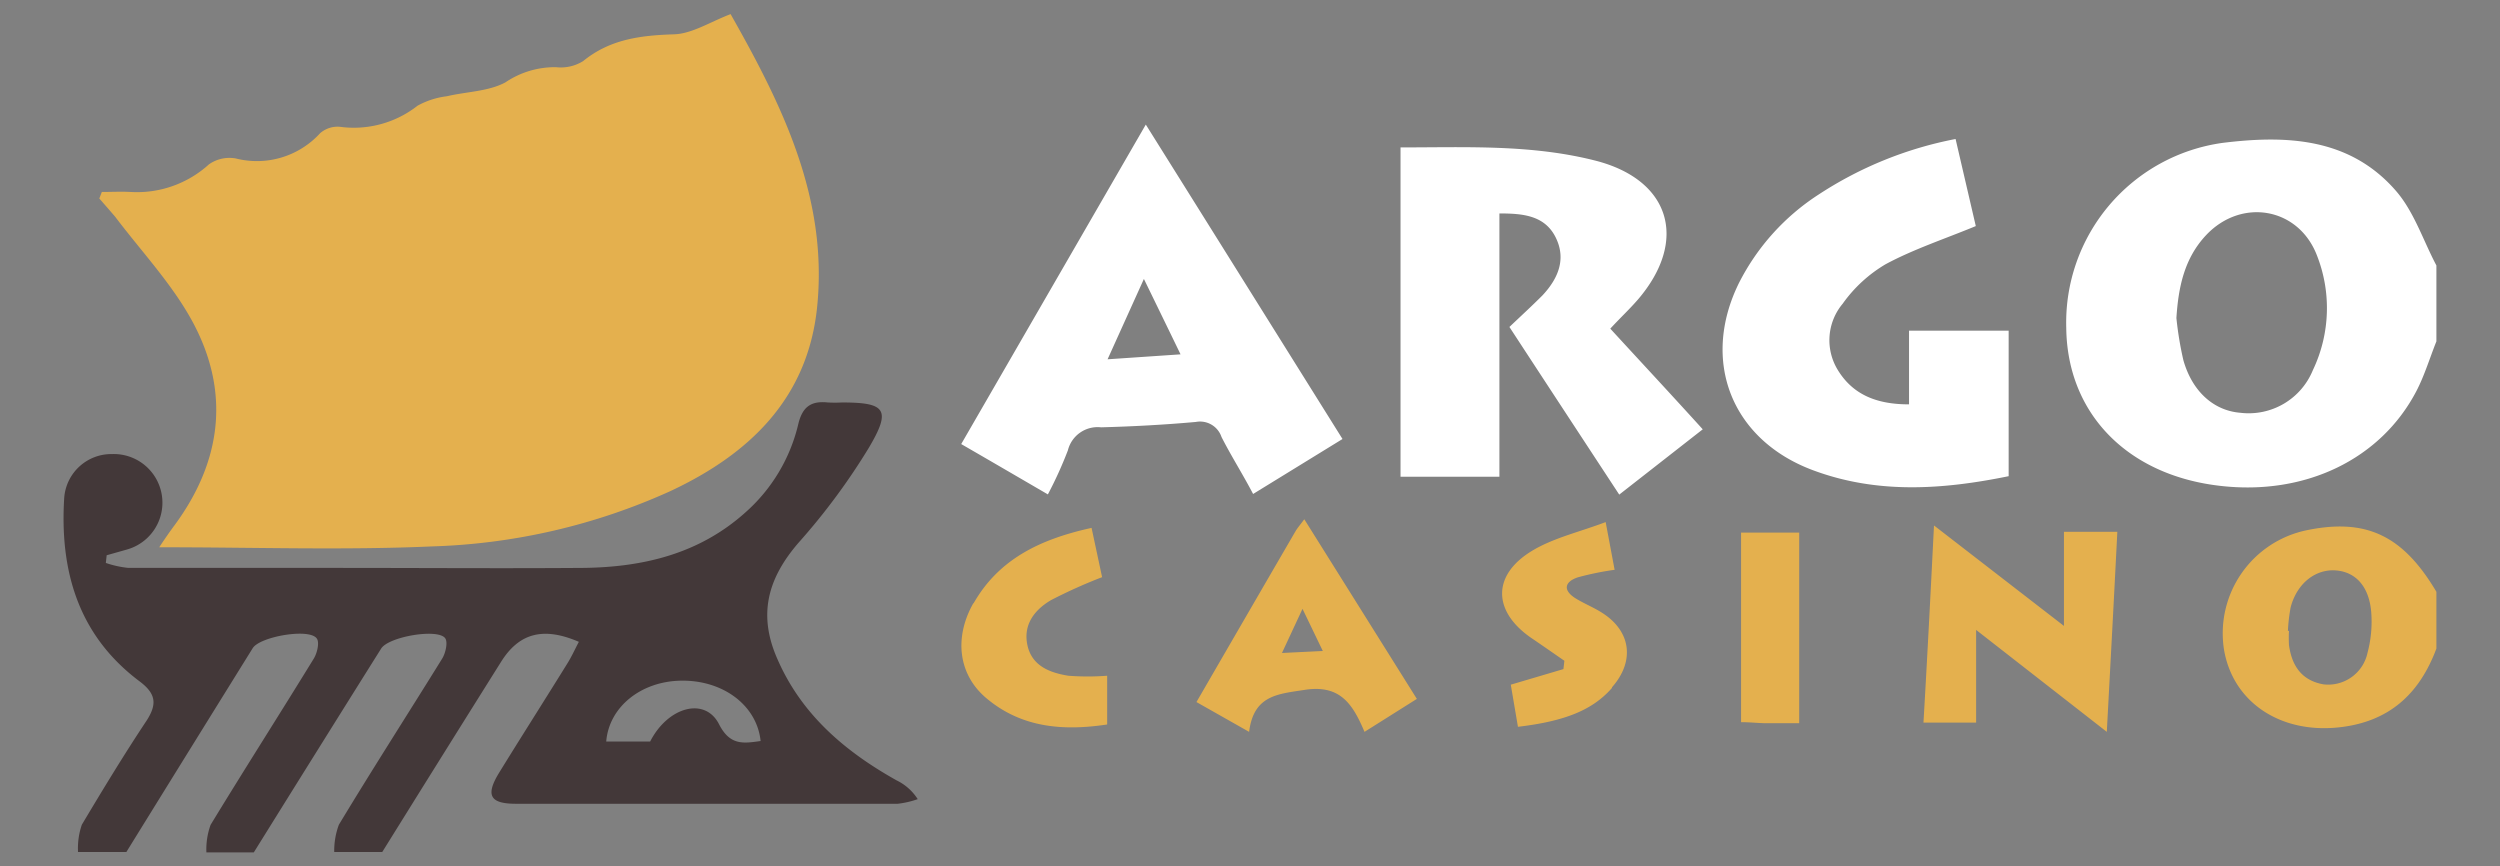 <svg xmlns="http://www.w3.org/2000/svg" viewBox="0 0 237.41 82.26"><rect x="0" y="0" width="237.41" height="82.26" fill="#808080" stroke="none"/><g id="argo-casino"><path d="M7.41,80.91a6.92,6.92,0,0,1,.36-2.59c2-3.35,4-6.65,6.16-9.9,1-1.56.89-2.54-.68-3.72C7.42,60.33,5.66,54.19,6.1,47.25a4.49,4.49,0,0,1,4.55-4.13A4.62,4.62,0,0,1,12,52.2l-1.87.53-.08.73a9.54,9.54,0,0,0,2.14.47c6.6,0,13.2,0,19.81,0,7.8,0,15.61.06,23.42,0,5.68-.07,11-1.34,15.38-5.28a16.12,16.12,0,0,0,5-8.34c.39-1.67,1.21-2.26,2.81-2.09a12.16,12.16,0,0,0,1.35,0c4.15,0,4.7.67,2.55,4.3a61.85,61.85,0,0,1-6.66,9c-3,3.46-3.88,6.92-2,11.12,2.3,5.25,6.42,8.74,11.3,11.47a4.92,4.92,0,0,1,2,1.78,8.7,8.7,0,0,1-1.9.44q-18.12,0-36.25,0c-2.5,0-2.92-.82-1.57-3,2.12-3.44,4.29-6.84,6.42-10.28.42-.66.74-1.38,1.12-2.1-3.39-1.46-5.68-.82-7.38,1.89q-5.65,9-11.29,18.07H31.74a7.11,7.11,0,0,1,.44-2.59C35.39,73,38.73,67.81,42,62.53c.32-.53.55-1.56.27-1.93-.71-.94-5.39-.14-6.08,1q-6.06,9.66-12.09,19.35h-4.5A6.86,6.86,0,0,1,20,78.33c3.22-5.29,6.56-10.51,9.8-15.79.32-.52.56-1.54.28-1.91-.71-1-5.39-.18-6.08.92q-6,9.66-12,19.36ZM72.23,70.37c-.35-3.4-3.59-5.81-7.59-5.73-3.79.07-6.81,2.51-7.07,5.78h4.17c1.69-3.31,5.21-4.26,6.54-1.65C69.32,70.82,70.6,70.6,72.23,70.37Z" style="fill:#433839"/><path d="M64,3.26c-3.17.1-6.07.46-8.62,2.54a4,4,0,0,1-2.58.58A8.38,8.38,0,0,0,48,7.82c-1.61.87-3.7.88-5.56,1.32a7.7,7.7,0,0,0-2.79.9,9.8,9.8,0,0,1-7.38,2,2.53,2.53,0,0,0-1.87.61,8.13,8.13,0,0,1-8,2.4,3.38,3.38,0,0,0-2.56.56,10.15,10.15,0,0,1-7.43,2.62c-.91-.05-1.83,0-2.74,0l-.24.62c.51.58,1,1.14,1.52,1.75,2.47,3.27,5.35,6.32,7.29,9.87,3.63,6.66,2.86,13.26-1.65,19.39-.38.51-.73,1-1.47,2.11,9,0,17.46.29,25.9-.08a59.12,59.12,0,0,0,22.66-5.26c7.47-3.5,13-8.77,13.91-17.4,1.09-10.43-3.36-19.32-8.21-27.89C67.42,2.09,65.71,3.21,64,3.26Z" style="fill:#e4b04e"/><path d="M227.48,18.07c-4.38-5-10.37-5.25-16.42-4.5a17.23,17.23,0,0,0-14.84,17.57c.09,8.13,5.81,14,14.63,15,8.06.93,15.23-2.51,18.62-9,.78-1.5,1.27-3.15,1.9-4.72V25.21C230.1,22.81,229.23,20.05,227.48,18.07Zm-7.84,17.08a6.58,6.58,0,0,1-6.88,4.05c-2.52-.2-4.57-2-5.42-5a32.71,32.71,0,0,1-.66-4c.19-2.94.75-5.68,2.84-7.89,3.34-3.52,8.7-2.62,10.48,1.88A13.67,13.67,0,0,1,219.64,35.15Zm-64.1-6.7c4.82-5.62,3.1-11.4-4.09-13.21C145.37,13.7,139.14,14,133,14V45.27h9.39v-25c2.19,0,4.28.17,5.33,2.25s.24,3.95-1.24,5.53c-1,1-2,1.92-3.14,3,3.47,5.31,6.9,10.54,10.43,15.92l7.93-6.2c-3-3.31-5.87-6.39-8.78-9.56C153.89,30.16,154.76,29.35,155.54,28.45ZM108.81,11.83,91.28,42.17c2.79,1.61,5.41,3.14,8.23,4.78a38.14,38.14,0,0,0,1.9-4.18,2.91,2.91,0,0,1,3.15-2.19c3-.08,6-.24,9-.51A2.15,2.15,0,0,1,116,41.5c.91,1.79,2,3.5,3,5.41l8.49-5.22C121.26,31.73,115.18,22,108.81,11.83Zm-3.63,22.29,3.45-7.63c1.26,2.59,2.32,4.76,3.48,7.16Zm76.11-2.72v7c-3,0-5.29-.87-6.75-3.24a5.4,5.4,0,0,1,.45-6.32,13.26,13.26,0,0,1,4.08-3.75c2.66-1.43,5.58-2.39,8.56-3.62l-1.92-8.27a36.15,36.15,0,0,0-13,5.27,21.65,21.65,0,0,0-7.58,8.42c-3.62,7.36-.73,14.85,7,17.75,6.1,2.29,12.32,1.87,18.62.58V31.4Z" style="fill:#fff"/><path d="M231.37,61.59c-1.62,4.34-4.53,7-9.33,7.49-5.52.57-10-2.41-10.84-7.39a10,10,0,0,1,7.87-11.34c5.64-1.16,9.13.5,12.3,5.85Zm-14.1-1.68h.1a12,12,0,0,0,0,1.34c.27,2,1.23,3.38,3.28,3.74a3.82,3.82,0,0,0,4.18-3,11.53,11.53,0,0,0,.36-3.74c-.17-2.51-1.45-3.93-3.36-4.08s-3.69,1.19-4.3,3.5A16.07,16.07,0,0,0,217.27,59.91Zm-17.2,9.59c.36-6.71.69-12.82,1-19H196v8.94l-12.34-9.54c-.33,6.58-.64,12.61-1,18.72h5V59.82Zm-70.49,0c-1.11-2.61-2.28-4.48-5.6-4-2.6.41-4.92.48-5.36,4l-5-2.83c3.19-5.51,6.29-10.86,9.4-16.21.18-.31.42-.58.84-1.15l10.69,17.06Zm-7.84-7.49,3.88-.19c-.67-1.38-1.18-2.46-1.93-4Zm-29.3-4.74c-1.86,3.28-1.43,6.77,1.19,9,3.39,2.88,7.39,3.15,11.51,2.53V64.17a23.65,23.65,0,0,1-3.69,0c-1.74-.28-3.45-.92-3.88-2.89s.69-3.38,2.24-4.29a47.86,47.86,0,0,1,4.85-2.18l-1-4.68C98.79,51.2,94.84,53.09,92.44,57.32Zm60.64,8c2.23-2.53,1.8-5.43-1.09-7.17-.77-.47-1.61-.81-2.37-1.28-1.27-.8-1-1.6.24-2a27.64,27.64,0,0,1,3.47-.71l-.85-4.53c-2.49.94-4.86,1.48-6.86,2.65-4,2.34-3.91,5.89-.06,8.45,1,.68,2,1.38,3,2.07l-.09.79-5,1.48.68,4C148.71,68.48,151.27,67.39,153.08,65.33Zm17.78-14.69h-5.52v18c.86,0,1.6.09,2.33.1,1,0,2.05,0,3.19,0Z" style="fill:#e4b04e"/></g></svg>
